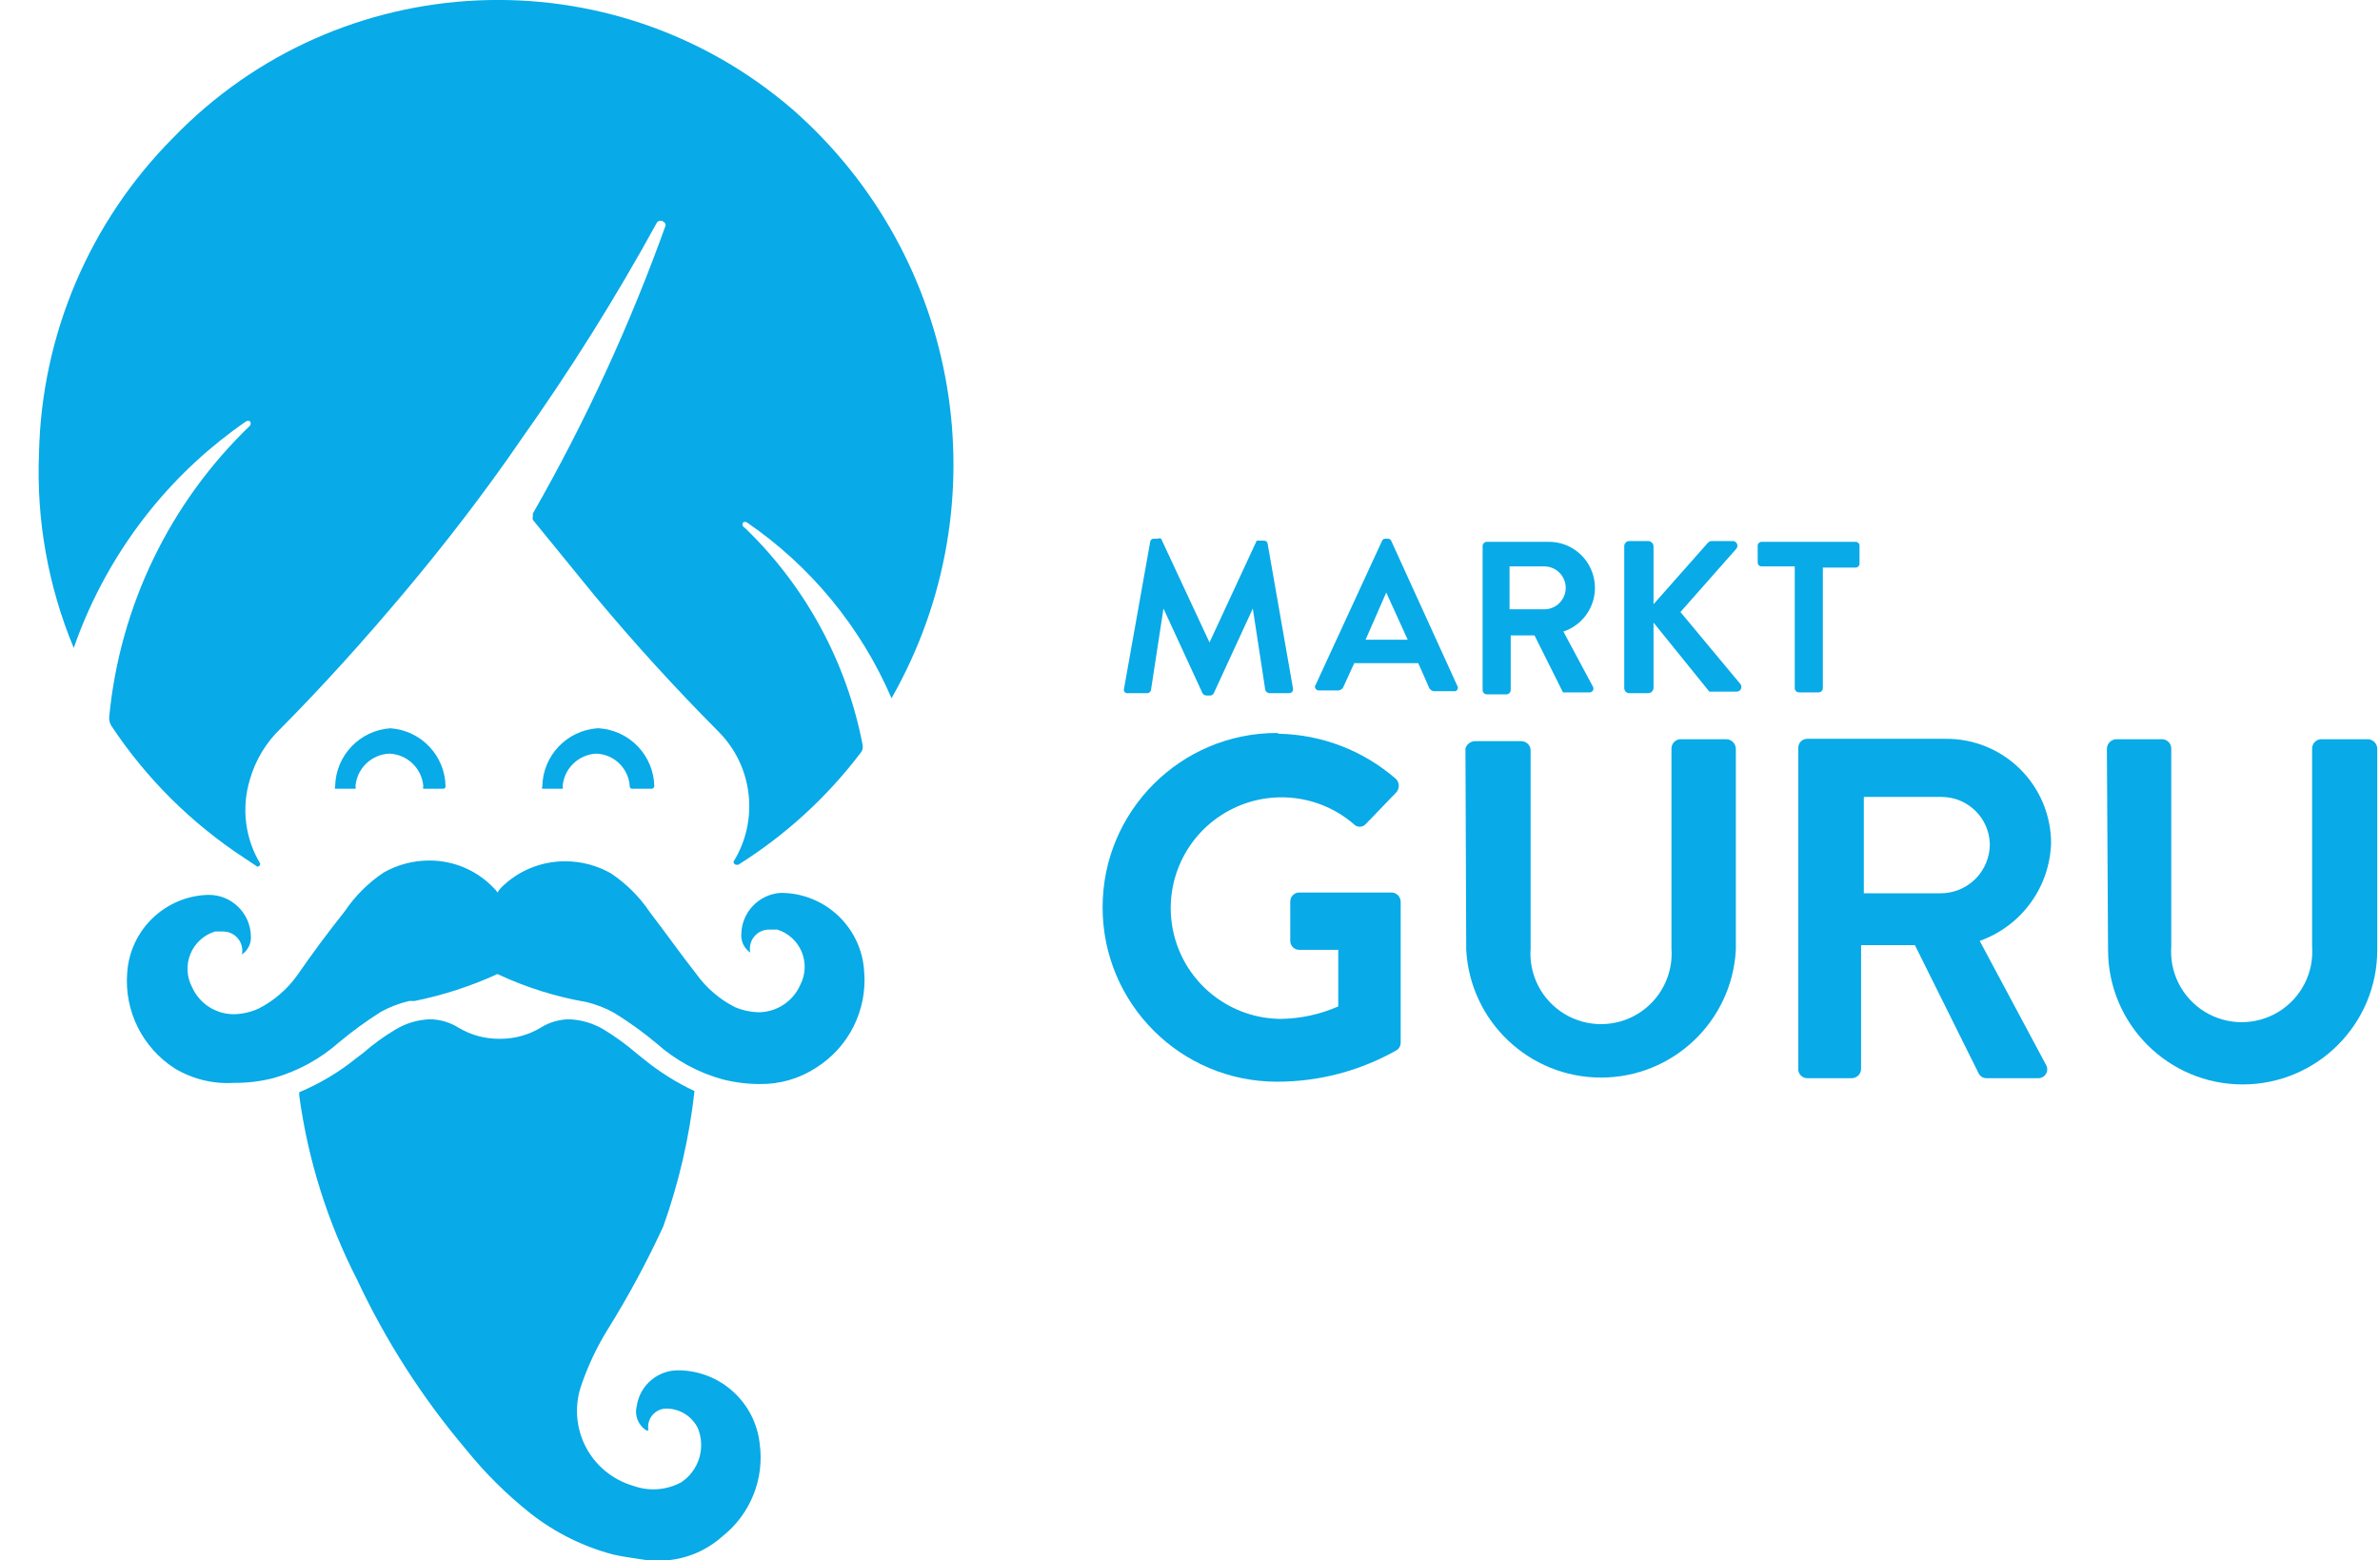 <?xml version="1.0" encoding="UTF-8"?><svg width="61px" height="40px" viewBox="0 0 61 40" version="1.1" xmlns="http://www.w3.org/2000/svg" xmlns:xlink="http://www.w3.org/1999/xlink"><title>Untitled 19</title><defs><filter id="filter-1"><feColorMatrix in="SourceGraphic" type="matrix" values="0 0 0 0 0 0 0 0 0 0 0 0 0 0 0 0 0 0 1 0"/></filter></defs><g id="Page-1" stroke="none" stroke-width="1" fill="none" fill-rule="evenodd"><g filter="url(#filter-1)" id="logo_marktguru-(1)"><g><path d="M29.48,13.89 C29.483,13.866 29.494,13.844 29.513,13.829 C29.532,13.814 29.556,13.807 29.58,13.81 L29.67,13.81 C29.699,13.797 29.731,13.797 29.76,13.81 L31,16.47 L31,16.47 L32.21,13.86 C32.21,13.86 32.21,13.86 32.3,13.86 L32.39,13.86 C32.414,13.857 32.438,13.864 32.457,13.879 C32.476,13.894 32.487,13.916 32.49,13.94 L33.14,17.65 C33.146,17.68 33.138,17.711 33.119,17.734 C33.099,17.757 33.07,17.771 33.04,17.77 L32.54,17.77 C32.49,17.769 32.447,17.737 32.43,17.69 L32.11,15.6 L32.11,15.6 L31.11,17.77 C31.094,17.806 31.059,17.829 31.02,17.83 L30.92,17.83 C30.879,17.829 30.841,17.806 30.82,17.77 L29.82,15.6 L29.82,15.6 L29.5,17.69 C29.491,17.734 29.454,17.766 29.41,17.77 L28.91,17.77 C28.878,17.776 28.846,17.764 28.825,17.739 C28.805,17.714 28.799,17.68 28.81,17.65 L29.48,13.89 Z" id="Path" fill="#08AAE7" fill-rule="nonzero"/><path d="M36.08,16.4 L35.53,15.19 L35.53,15.19 L35,16.4 L36.08,16.4 Z M33.71,17.58 L35.42,13.87 C35.433,13.832 35.47,13.808 35.51,13.81 L35.57,13.81 C35.61,13.808 35.647,13.832 35.66,13.87 L37.35,17.58 C37.371,17.61 37.372,17.649 37.352,17.68 C37.332,17.711 37.296,17.727 37.26,17.72 L36.78,17.72 C36.708,17.724 36.642,17.679 36.62,17.61 L36.35,17 L34.71,17 L34.44,17.59 C34.418,17.659 34.352,17.704 34.28,17.7 L33.8,17.7 C33.767,17.699 33.736,17.682 33.718,17.654 C33.699,17.626 33.697,17.591 33.71,17.56" id="Shape" fill="#08AAE7" fill-rule="nonzero"/><path d="M39.58,15.62 C39.884,15.62 40.13,15.374 40.13,15.07 C40.13,14.766 39.884,14.52 39.58,14.52 L38.69,14.52 L38.69,15.62 L39.58,15.62 Z M38,14 C38,13.939 38.049,13.89 38.11,13.89 L39.68,13.89 C40.263,13.881 40.765,14.298 40.862,14.873 C40.96,15.447 40.623,16.007 40.07,16.19 L40.82,17.59 C40.844,17.622 40.847,17.665 40.828,17.7 C40.808,17.734 40.77,17.754 40.73,17.75 L40.15,17.75 C40.15,17.75 40.07,17.75 40.06,17.75 L39.33,16.29 L38.72,16.29 L38.72,17.7 C38.715,17.753 38.673,17.795 38.62,17.8 L38.11,17.8 C38.053,17.8 38.005,17.757 38,17.7 L38,14 Z" id="Shape" fill="#08AAE7" fill-rule="nonzero"/><path d="M41.63,14 C41.63,13.928 41.688,13.87 41.76,13.87 L42.24,13.87 C42.314,13.87 42.375,13.927 42.38,14 L42.38,15.49 L43.76,13.93 C43.785,13.894 43.826,13.872 43.87,13.87 L44.42,13.87 C44.466,13.873 44.505,13.903 44.522,13.945 C44.539,13.988 44.531,14.036 44.5,14.07 L43.07,15.69 L44.61,17.54 C44.637,17.577 44.64,17.626 44.619,17.666 C44.598,17.706 44.555,17.731 44.51,17.73 L43.91,17.73 C43.85,17.73 43.82,17.73 43.81,17.73 L42.38,15.96 L42.38,17.64 C42.375,17.713 42.314,17.77 42.24,17.77 L41.76,17.77 C41.688,17.77 41.63,17.712 41.63,17.64 L41.63,14 Z" id="Path" fill="#08AAE7" fill-rule="nonzero"/><path d="M46,14.52 L45.15,14.52 C45.095,14.52 45.05,14.475 45.05,14.42 L45.05,14 C45.047,13.972 45.056,13.944 45.076,13.923 C45.095,13.902 45.122,13.89 45.15,13.89 L47.56,13.89 C47.588,13.89 47.615,13.902 47.634,13.923 C47.654,13.944 47.663,13.972 47.66,14 L47.66,14.45 C47.66,14.505 47.615,14.55 47.56,14.55 L46.72,14.55 L46.72,17.65 C46.715,17.707 46.667,17.75 46.61,17.75 L46.1,17.75 C46.047,17.745 46.005,17.703 46,17.65 L46,14.52 Z" id="Path" fill="#08AAE7" fill-rule="nonzero"/><path d="M32.78,18.81 C33.885,18.833 34.947,19.243 35.78,19.97 C35.875,20.067 35.875,20.223 35.78,20.32 L35.01,21.12 C34.97,21.167 34.912,21.194 34.85,21.194 C34.788,21.194 34.73,21.167 34.69,21.12 C33.735,20.305 32.358,20.213 31.303,20.896 C30.249,21.578 29.768,22.871 30.12,24.077 C30.472,25.282 31.574,26.113 32.83,26.12 C33.337,26.113 33.836,26.004 34.3,25.8 L34.3,24.35 L33.3,24.35 C33.239,24.35 33.18,24.326 33.137,24.283 C33.094,24.24 33.07,24.181 33.07,24.12 L33.07,23.12 C33.067,23.057 33.09,22.996 33.134,22.951 C33.177,22.906 33.237,22.88 33.3,22.88 L35.68,22.88 C35.805,22.89 35.9,22.995 35.9,23.12 L35.9,26.72 C35.903,26.799 35.866,26.875 35.8,26.92 C34.864,27.452 33.806,27.731 32.73,27.73 C30.261,27.73 28.26,25.729 28.26,23.26 C28.26,20.791 30.261,18.79 32.73,18.79" id="Path" fill="#08AAE7" fill-rule="nonzero"/><path d="M37.56,19.19 C37.59,19.081 37.687,19.005 37.8,19 L39,19 C39.129,19.005 39.23,19.111 39.23,19.24 L39.23,24.31 C39.18,24.987 39.512,25.635 40.091,25.989 C40.671,26.343 41.399,26.343 41.979,25.989 C42.558,25.635 42.89,24.987 42.84,24.31 L42.84,19.19 C42.84,19.061 42.941,18.955 43.07,18.95 L44.25,18.95 C44.38,18.955 44.485,19.06 44.49,19.19 L44.49,24.35 C44.391,26.186 42.874,27.624 41.035,27.624 C39.196,27.624 37.679,26.186 37.58,24.35 L37.56,19.19 Z" id="Path" fill="#08AAE7" fill-rule="nonzero"/><path d="M49.73,22.9 C50.068,22.903 50.392,22.77 50.631,22.531 C50.87,22.292 51.003,21.968 51,21.63 C50.979,20.965 50.436,20.435 49.77,20.43 L47.77,20.43 L47.77,22.9 L49.73,22.9 Z M46.09,19.17 C46.09,19.109 46.114,19.05 46.157,19.007 C46.2,18.964 46.259,18.94 46.32,18.94 L49.87,18.94 C50.583,18.935 51.268,19.213 51.774,19.714 C52.281,20.215 52.567,20.897 52.57,21.61 C52.536,22.744 51.809,23.741 50.74,24.12 L52.43,27.28 C52.481,27.353 52.485,27.45 52.44,27.527 C52.395,27.604 52.309,27.648 52.22,27.64 L50.92,27.64 C50.838,27.643 50.761,27.601 50.72,27.53 L49.08,24.23 L47.7,24.23 L47.7,27.4 C47.7,27.464 47.675,27.525 47.63,27.57 C47.585,27.615 47.524,27.64 47.46,27.64 L46.32,27.64 C46.257,27.64 46.197,27.614 46.154,27.569 C46.11,27.524 46.087,27.463 46.09,27.4 L46.09,19.17 Z" id="Shape" fill="#08AAE7" fill-rule="nonzero"/><path d="M54,19.19 C54.005,19.06 54.11,18.955 54.24,18.95 L55.42,18.95 C55.549,18.955 55.65,19.061 55.65,19.19 L55.65,24.26 C55.6,24.937 55.932,25.585 56.511,25.939 C57.091,26.293 57.819,26.293 58.399,25.939 C58.978,25.585 59.31,24.937 59.26,24.26 L59.26,19.19 C59.26,19.061 59.361,18.955 59.49,18.95 L60.7,18.95 C60.826,18.96 60.925,19.063 60.93,19.19 L60.93,24.35 C60.93,26.255 59.385,27.8 57.48,27.8 C55.575,27.8 54.03,26.255 54.03,24.35 L54,19.19 Z" id="Path" fill="#08AAE7" fill-rule="nonzero"/><path d="M10.17,18.67 L10,18.67 C9.215,18.727 8.603,19.373 8.59,20.16 L8.59,20.16 C8.579,20.179 8.579,20.201 8.59,20.22 L9.11,20.22 C9.121,20.201 9.121,20.179 9.11,20.16 C9.145,19.7 9.519,19.339 9.98,19.32 L9.98,19.32 C10.441,19.339 10.815,19.7 10.85,20.16 C10.839,20.179 10.839,20.201 10.85,20.22 L11.37,20.22 C11.399,20.215 11.42,20.19 11.42,20.16 L11.42,20.16 C11.407,19.373 10.795,18.727 10.01,18.67" id="Path" fill="#08AAE7" fill-rule="nonzero"/><path d="M15.49,18.67 L15.31,18.67 C14.525,18.727 13.913,19.373 13.9,20.16 L13.9,20.16 C13.889,20.179 13.889,20.201 13.9,20.22 L14.42,20.22 C14.431,20.201 14.431,20.179 14.42,20.16 C14.455,19.704 14.823,19.344 15.28,19.32 L15.28,19.32 C15.741,19.335 16.114,19.699 16.14,20.16 C16.14,20.193 16.167,20.22 16.2,20.22 L16.72,20.22 C16.744,20.208 16.762,20.186 16.77,20.16 L16.77,20.16 C16.756,19.37 16.139,18.722 15.35,18.67" id="Path" fill="#08AAE7" fill-rule="nonzero"/><path d="M20.32,2.81 C15.674,-1.2 8.705,-0.884 4.44,3.53 C2.299,5.682 1.067,8.575 1,11.61 C0.928,13.322 1.232,15.028 1.89,16.61 C1.89,16.61 1.89,16.61 1.89,16.61 L1.89,16.61 C2.343,15.309 3.02,14.098 3.89,13.03 C4.587,12.176 5.402,11.425 6.31,10.8 C6.342,10.785 6.378,10.785 6.41,10.8 C6.43,10.834 6.43,10.876 6.41,10.91 L6.41,10.91 L6.41,10.91 C4.354,12.885 3.073,15.532 2.8,18.37 C2.791,18.45 2.809,18.531 2.85,18.6 C3.746,19.955 4.91,21.112 6.27,22 L6.6,22.22 L6.6,22.22 C6.64,22.215 6.67,22.181 6.67,22.14 L6.67,22.14 L6.67,22.14 C6.283,21.496 6.185,20.72 6.4,20 C6.543,19.488 6.823,19.024 7.21,18.66 C8.31,17.55 9.35,16.39 10.36,15.19 C11.37,13.99 12.43,12.62 13.36,11.26 C14.626,9.475 15.788,7.619 16.84,5.7 L16.84,5.7 L16.84,5.7 C16.88,5.653 16.949,5.645 17,5.68 C17.037,5.699 17.061,5.738 17.06,5.78 C16.144,8.334 15.007,10.804 13.66,13.16 L13.66,13.16 C13.654,13.183 13.654,13.207 13.66,13.23 C13.648,13.262 13.648,13.298 13.66,13.33 L15.25,15.28 C16.25,16.48 17.303,17.637 18.41,18.75 C19.299,19.638 19.46,21.021 18.8,22.09 L18.8,22.09 C18.8,22.09 18.8,22.09 18.8,22.09 C18.8,22.131 18.83,22.165 18.87,22.17 L18.92,22.17 L18.92,22.17 C20.127,21.413 21.187,20.444 22.05,19.31 C22.103,19.254 22.125,19.176 22.11,19.1 C21.704,16.986 20.657,15.048 19.11,13.55 L19.05,13.5 C19.025,13.468 19.025,13.422 19.05,13.39 C19.078,13.376 19.112,13.376 19.14,13.39 C20.779,14.511 22.066,16.076 22.85,17.9 L22.85,17.9 C22.85,17.9 22.85,17.9 22.85,17.9 L22.85,17.9 C25.694,12.907 24.637,6.603 20.32,2.81 Z" id="Path" fill="#08AAE7" fill-rule="nonzero"/><path d="M17.44,35.13 C16.884,35.099 16.397,35.499 16.32,36.05 C16.257,36.289 16.359,36.541 16.57,36.67 C16.57,36.67 16.57,36.67 16.57,36.67 L16.62,36.67 L16.62,36.67 L16.62,36.67 C16.592,36.529 16.631,36.383 16.724,36.274 C16.818,36.165 16.956,36.104 17.1,36.11 C17.438,36.118 17.743,36.315 17.89,36.62 C18.09,37.124 17.911,37.699 17.46,38 C17.081,38.204 16.634,38.236 16.23,38.09 C15.703,37.937 15.262,37.574 15.01,37.086 C14.759,36.598 14.719,36.028 14.9,35.51 C15.07,35.013 15.295,34.537 15.57,34.09 C16.102,33.238 16.579,32.352 17,31.44 C17.4,30.318 17.669,29.154 17.8,27.97 C17.339,27.754 16.905,27.482 16.51,27.16 L16.31,27 C16.047,26.774 15.766,26.57 15.47,26.39 C15.203,26.232 14.9,26.142 14.59,26.13 C14.328,26.133 14.071,26.209 13.85,26.35 C13.547,26.53 13.202,26.626 12.85,26.63 L12.76,26.63 C12.408,26.626 12.063,26.53 11.76,26.35 C11.539,26.209 11.282,26.133 11.02,26.13 C10.709,26.141 10.407,26.23 10.14,26.39 C9.842,26.568 9.561,26.772 9.3,27 L9.14,27.12 C8.695,27.482 8.2,27.778 7.67,28 L7.67,28.09 C7.893,29.732 8.394,31.325 9.15,32.8 C9.881,34.363 10.816,35.822 11.93,37.14 C12.423,37.754 12.983,38.311 13.6,38.8 C14.225,39.289 14.943,39.646 15.71,39.85 C16.01,39.92 16.31,39.95 16.61,40 L17,40 L17.09,40 C17.617,39.957 18.116,39.742 18.51,39.39 C19.233,38.821 19.599,37.911 19.47,37 C19.351,35.959 18.487,35.163 17.44,35.13 L17.44,35.13 Z" id="Path" fill="#08AAE7" fill-rule="nonzero"/><path d="M20,22.89 L20,22.89 C19.446,22.931 19.014,23.385 19,23.94 C18.985,24.13 19.073,24.313 19.23,24.42 L19.23,24.42 L19.23,24.42 C19.199,24.274 19.237,24.122 19.333,24.007 C19.428,23.892 19.571,23.827 19.72,23.83 L19.92,23.83 C20.204,23.918 20.434,24.127 20.548,24.402 C20.662,24.676 20.648,24.987 20.51,25.25 C20.322,25.678 19.898,25.953 19.43,25.95 C19.227,25.944 19.027,25.9 18.84,25.82 C18.442,25.618 18.099,25.323 17.84,24.96 C17.44,24.45 17.06,23.91 16.66,23.39 C16.395,22.994 16.056,22.655 15.66,22.39 C15.304,22.187 14.9,22.08 14.49,22.08 C13.866,22.076 13.267,22.325 12.83,22.77 C12.801,22.805 12.774,22.842 12.75,22.88 L12.75,22.88 L12.75,22.88 L12.75,22.88 L12.75,22.88 C12.726,22.839 12.695,22.802 12.66,22.77 C12.229,22.314 11.628,22.057 11,22.06 C10.59,22.06 10.186,22.167 9.83,22.37 C9.435,22.635 9.095,22.975 8.83,23.37 C8.4,23.91 8,24.45 7.62,25 C7.361,25.363 7.018,25.658 6.62,25.86 C6.425,25.947 6.214,25.995 6,26 C5.532,26.003 5.108,25.728 4.92,25.3 C4.782,25.037 4.768,24.726 4.882,24.452 C4.996,24.177 5.226,23.968 5.51,23.88 L5.71,23.88 C5.859,23.877 6.002,23.942 6.097,24.057 C6.193,24.172 6.231,24.324 6.2,24.47 L6.2,24.47 C6.2,24.47 6.2,24.47 6.2,24.47 L6.2,24.47 C6.357,24.363 6.445,24.18 6.43,23.99 C6.414,23.405 5.935,22.94 5.35,22.94 L5.35,22.94 C4.24,22.964 3.332,23.832 3.26,24.94 C3.183,25.919 3.652,26.861 4.48,27.39 C4.937,27.665 5.467,27.794 6,27.76 C6.337,27.763 6.673,27.723 7,27.64 C7.626,27.465 8.203,27.15 8.69,26.72 C9.029,26.437 9.387,26.176 9.76,25.94 C9.989,25.814 10.235,25.72 10.49,25.66 L10.49,25.66 L10.63,25.66 L10.63,25.66 C11.361,25.512 12.072,25.28 12.75,24.97 C13.477,25.312 14.248,25.554 15.04,25.69 L15.04,25.69 C15.288,25.751 15.527,25.845 15.75,25.97 C16.128,26.204 16.489,26.464 16.83,26.75 C17.315,27.182 17.893,27.497 18.52,27.67 C18.831,27.749 19.15,27.789 19.47,27.79 C19.984,27.798 20.49,27.652 20.92,27.37 C21.753,26.845 22.227,25.902 22.15,24.92 C22.091,23.777 21.144,22.883 20,22.89 L20,22.89 Z" id="Path" fill="#08AAE7" fill-rule="nonzero"/></g></g></g></svg>